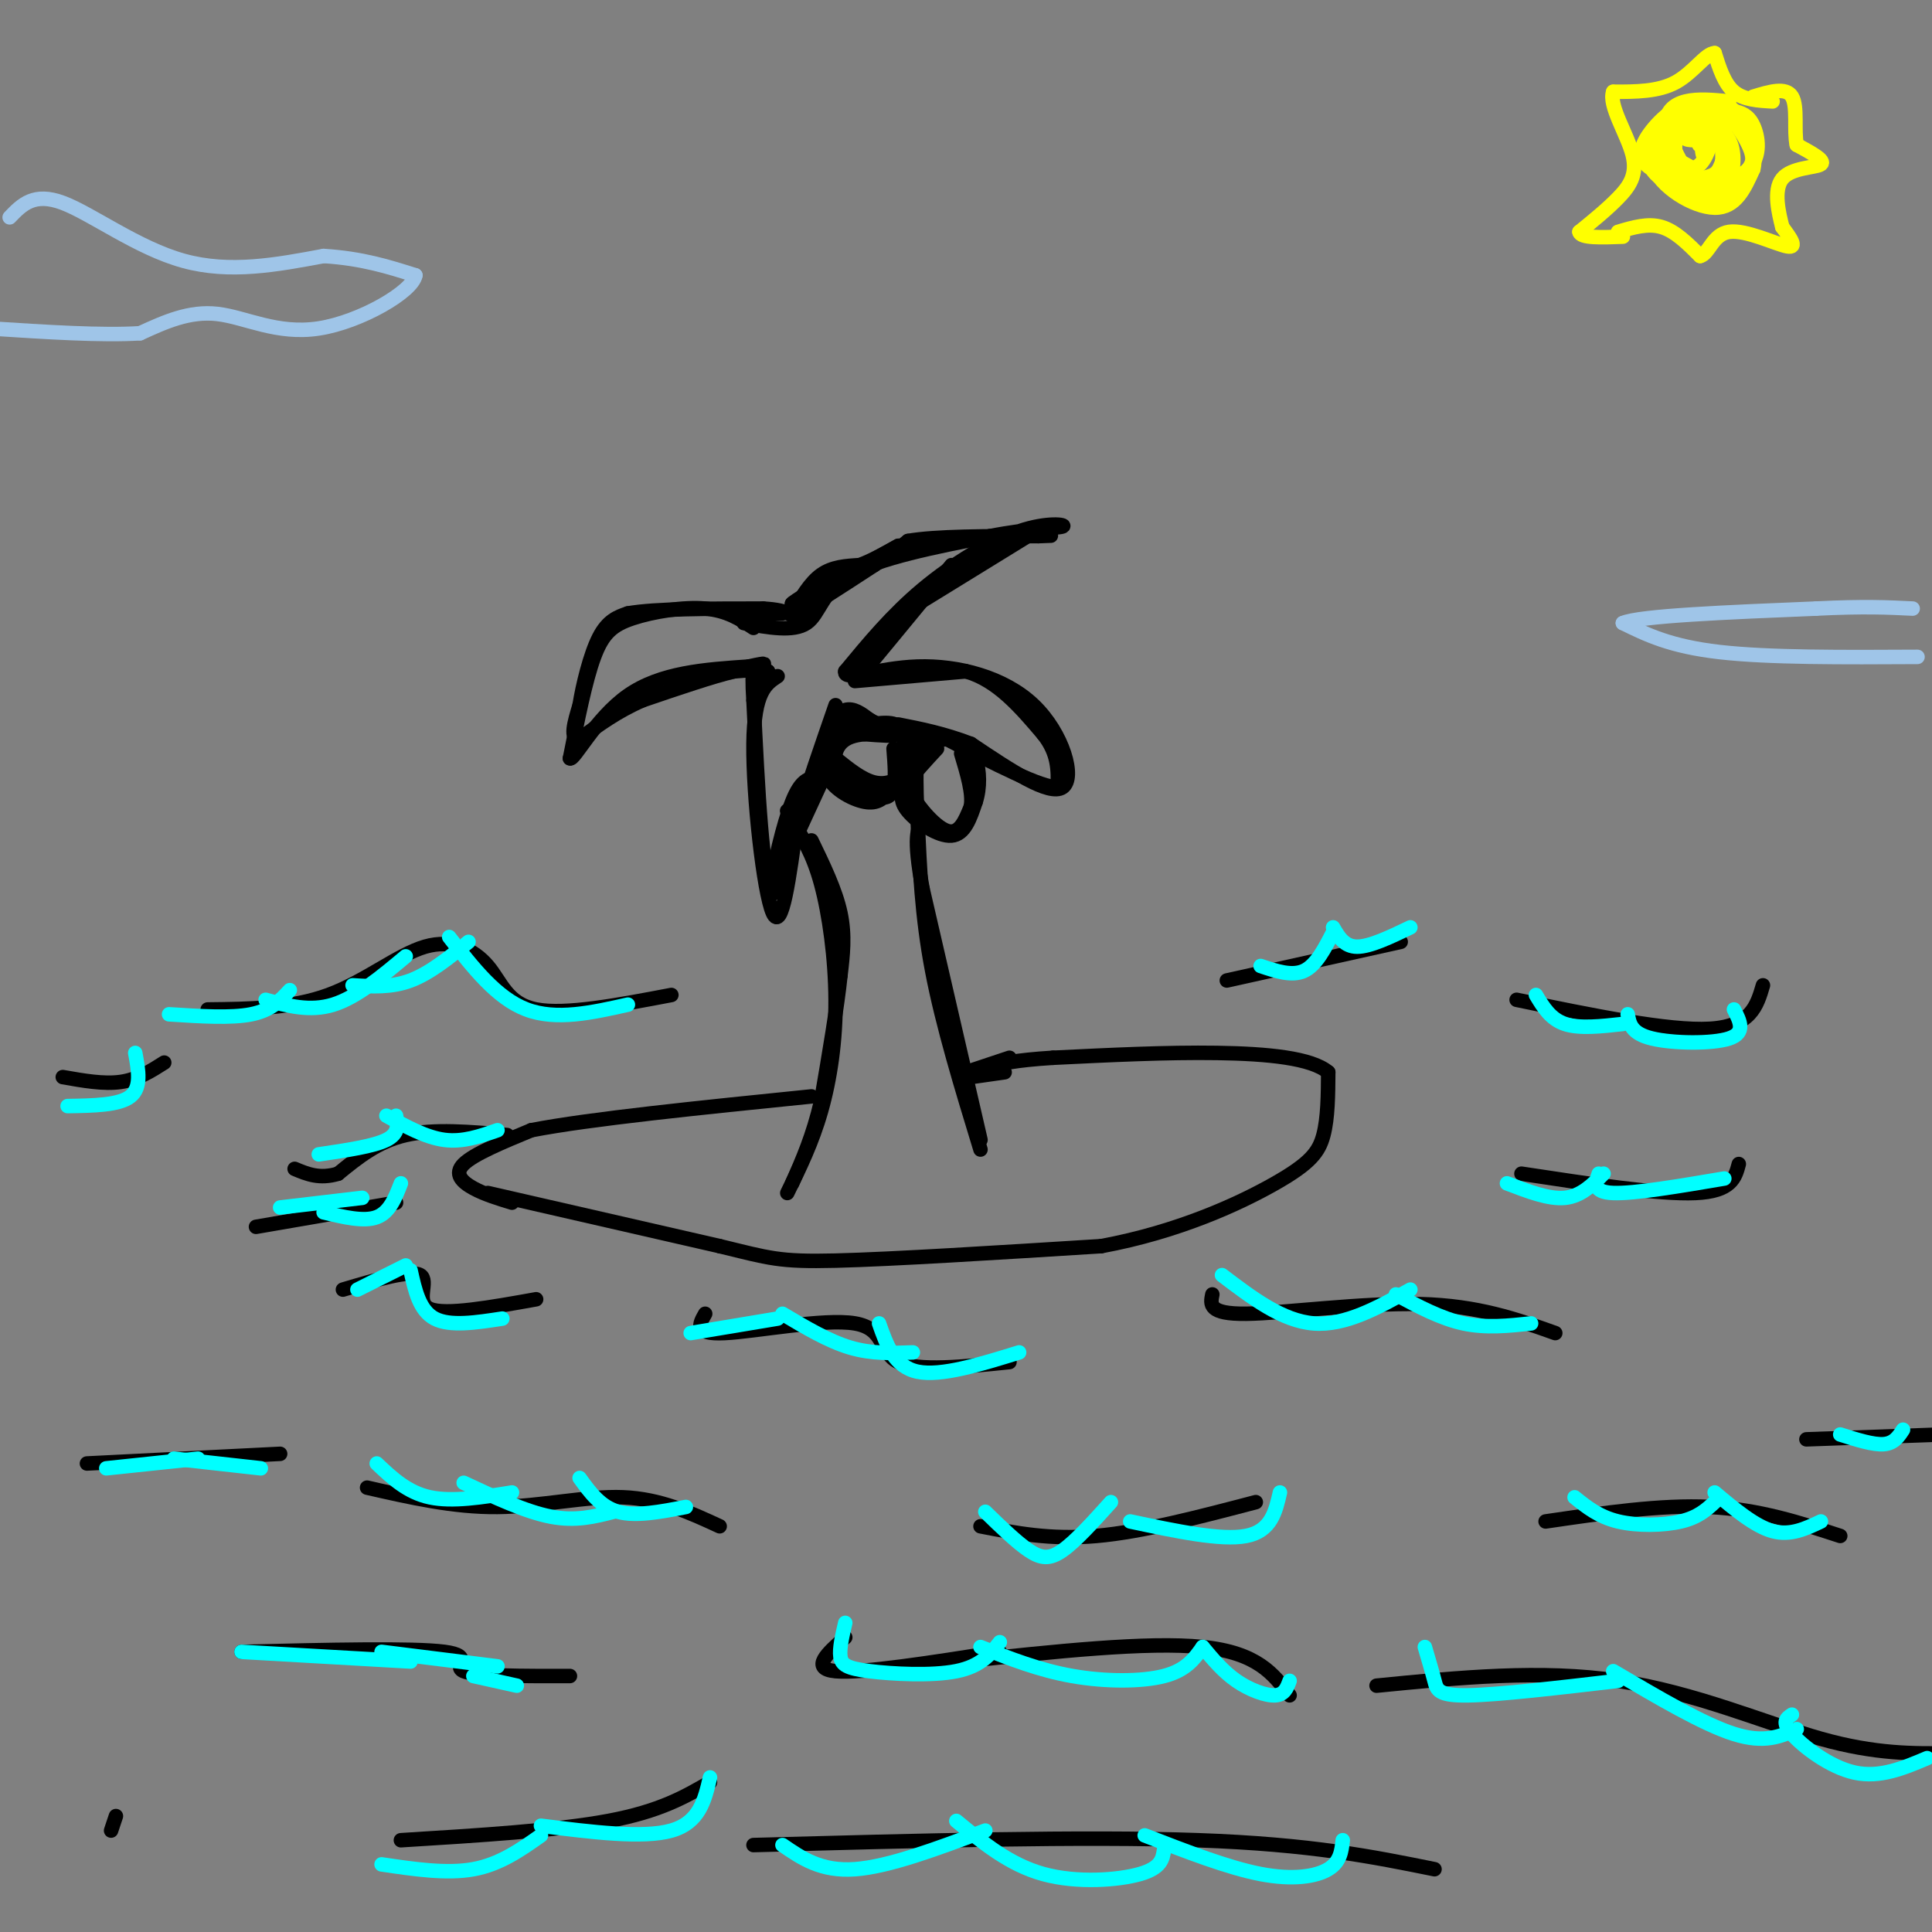 <svg viewBox='0 0 400 400' version='1.1' xmlns='http://www.w3.org/2000/svg' xmlns:xlink='http://www.w3.org/1999/xlink'><rect x="0" y="0" width="400" height="400" fill="#808080" stroke="none"/><g fill='none' stroke='#000000' stroke-width='3' stroke-linecap='round' stroke-linejoin='round'><path d='M101,247c0.000,0.000 48.000,11.000 48,11'/><path d='M149,258c10.356,2.511 12.244,3.289 24,3c11.756,-0.289 33.378,-1.644 55,-3'/><path d='M228,258c16.071,-2.964 28.750,-8.875 36,-13c7.250,-4.125 9.071,-6.464 10,-10c0.929,-3.536 0.964,-8.268 1,-13'/><path d='M275,222c-3.444,-2.956 -12.556,-3.844 -23,-4c-10.444,-0.156 -22.222,0.422 -34,1'/><path d='M218,219c-8.000,0.500 -11.000,1.250 -14,2'/><path d='M106,249c-2.844,-0.867 -5.689,-1.733 -8,-3c-2.311,-1.267 -4.089,-2.933 -2,-5c2.089,-2.067 8.044,-4.533 14,-7'/><path d='M110,234c12.000,-2.333 35.000,-4.667 58,-7'/><path d='M163,247c2.565,-5.220 5.131,-10.440 7,-17c1.869,-6.560 3.042,-14.458 3,-23c-0.042,-8.542 -1.298,-17.726 -3,-24c-1.702,-6.274 -3.851,-9.637 -6,-13'/><path d='M164,170c-1.167,-2.500 -1.083,-2.250 -1,-2'/><path d='M203,238c-3.917,-12.833 -7.833,-25.667 -10,-37c-2.167,-11.333 -2.583,-21.167 -3,-31'/><path d='M190,170c-0.500,-8.333 -0.250,-13.667 0,-19'/><path d='M156,130c-2.738,-1.804 -5.476,-3.607 -10,-4c-4.524,-0.393 -10.833,0.625 -15,2c-4.167,1.375 -6.190,3.107 -8,8c-1.810,4.893 -3.405,12.946 -5,21'/><path d='M118,157c0.778,0.644 5.222,-8.244 12,-13c6.778,-4.756 15.889,-5.378 25,-6'/><path d='M155,138c4.500,-1.000 3.250,-0.500 2,0'/><path d='M154,129c5.133,0.933 10.267,1.867 13,0c2.733,-1.867 3.067,-6.533 9,-10c5.933,-3.467 17.467,-5.733 29,-8'/><path d='M205,111c8.161,-1.614 14.064,-1.649 15,-2c0.936,-0.351 -3.094,-1.018 -9,1c-5.906,2.018 -13.687,6.719 -20,12c-6.313,5.281 -11.156,11.140 -16,17'/><path d='M175,139c-0.376,2.219 6.683,-0.735 15,-1c8.317,-0.265 17.893,2.159 24,8c6.107,5.841 8.745,15.097 6,17c-2.745,1.903 -10.872,-3.549 -19,-9'/><path d='M201,154c-5.667,-2.167 -10.333,-3.083 -15,-4'/><path d='M161,140c-2.444,1.600 -4.889,3.200 -5,14c-0.111,10.800 2.111,30.800 4,35c1.889,4.200 3.444,-7.400 5,-19'/><path d='M165,170c2.167,-7.167 5.083,-15.583 8,-24'/><path d='M180,151c-1.988,-0.827 -3.976,-1.655 -6,0c-2.024,1.655 -4.083,5.792 -3,9c1.083,3.208 5.310,5.488 8,6c2.690,0.512 3.845,-0.744 5,-2'/><path d='M184,164c1.756,-2.889 3.644,-9.111 3,-12c-0.644,-2.889 -3.822,-2.444 -7,-2'/><path d='M194,155c-2.298,2.470 -4.595,4.940 -6,7c-1.405,2.060 -1.917,3.708 0,6c1.917,2.292 6.262,5.226 9,5c2.738,-0.226 3.869,-3.613 5,-7'/><path d='M202,166c0.952,-2.853 0.833,-6.486 0,-9c-0.833,-2.514 -2.378,-3.907 -5,-4c-2.622,-0.093 -6.321,1.116 -8,3c-1.679,1.884 -1.340,4.442 -1,7'/><path d='M188,163c1.400,3.311 5.400,8.089 8,9c2.600,0.911 3.800,-2.044 5,-5'/><path d='M201,167c0.500,-2.667 -0.750,-6.833 -2,-11'/><path d='M188,154c0.067,2.200 0.133,4.400 -1,6c-1.133,1.600 -3.467,2.600 -6,2c-2.533,-0.600 -5.267,-2.800 -8,-5'/><path d='M173,157c-1.167,-2.190 -0.083,-5.167 3,-6c3.083,-0.833 8.167,0.476 9,1c0.833,0.524 -2.583,0.262 -6,0'/><path d='M179,152c-1.943,0.175 -3.799,0.614 -5,2c-1.201,1.386 -1.746,3.719 0,6c1.746,2.281 5.785,4.509 8,5c2.215,0.491 2.608,-0.754 3,-2'/><path d='M185,163c0.500,-1.667 0.250,-4.833 0,-8'/><path d='M176,149c0.000,0.000 -12.000,26.000 -12,26'/><path d='M164,175c-2.667,5.500 -3.333,6.250 -4,7'/><path d='M160,182c0.044,-2.244 2.156,-11.356 4,-16c1.844,-4.644 3.422,-4.822 5,-5'/><path d='M169,161c-0.667,3.167 -4.833,13.583 -9,24'/><path d='M160,185c-2.167,-2.667 -3.083,-21.333 -4,-40'/><path d='M156,145c-0.500,-7.667 0.250,-6.833 1,-6'/><path d='M157,139c0.067,-0.133 -0.267,2.533 0,3c0.267,0.467 1.133,-1.267 2,-3'/><path d='M159,139c-0.833,-0.500 -3.917,-0.250 -7,0'/><path d='M152,139c-4.333,1.000 -11.667,3.500 -19,6'/><path d='M133,145c-5.333,2.333 -9.167,5.167 -13,8'/><path d='M120,153c-2.167,0.167 -1.083,-3.417 0,-7'/><path d='M120,146c0.622,-3.978 2.178,-10.422 4,-14c1.822,-3.578 3.911,-4.289 6,-5'/><path d='M130,127c5.667,-1.000 16.833,-1.000 28,-1'/><path d='M158,126c5.833,0.333 6.417,1.667 7,3'/><path d='M152,127c0.000,0.000 10.000,0.000 10,0'/><path d='M164,127c1.833,-3.167 3.667,-6.333 6,-8c2.333,-1.667 5.167,-1.833 8,-2'/><path d='M178,117c2.667,-1.000 5.333,-2.500 8,-4'/><path d='M186,113c-2.333,1.333 -12.167,6.667 -22,12'/><path d='M164,125c-0.800,0.178 8.200,-5.378 10,-6c1.800,-0.622 -3.600,3.689 -9,8'/><path d='M165,127c1.167,-0.333 8.583,-5.167 16,-10'/><path d='M181,117c3.833,-2.500 5.417,-3.750 7,-5'/><path d='M188,112c5.667,-1.000 16.333,-1.000 27,-1'/><path d='M215,111c4.500,-0.167 2.250,-0.083 0,0'/><path d='M216,109c0.000,0.000 -26.000,16.000 -26,16'/><path d='M190,125c-6.333,5.167 -9.167,10.083 -12,15'/><path d='M178,140c1.167,-1.333 10.083,-12.167 19,-23'/><path d='M177,141c0.000,0.000 23.000,-2.000 23,-2'/><path d='M200,139c6.500,1.833 11.250,7.417 16,13'/><path d='M216,152c3.167,4.000 3.083,7.500 3,11'/><path d='M219,163c-3.333,0.167 -13.167,-4.917 -23,-10'/><path d='M196,153c-7.333,-2.000 -14.167,-2.000 -21,-2'/><path d='M175,151c-3.489,-1.289 -1.711,-3.511 0,-4c1.711,-0.489 3.356,0.756 5,2'/><path d='M180,149c1.667,0.833 3.333,1.917 5,3'/><path d='M168,174c2.500,5.167 5.000,10.333 6,15c1.000,4.667 0.500,8.833 0,13'/><path d='M174,202c-0.667,6.500 -2.333,16.250 -4,26'/><path d='M170,228c-1.667,7.167 -3.833,12.083 -6,17'/><path d='M203,236c0.000,0.000 -12.000,-52.000 -12,-52'/><path d='M191,184c-2.000,-11.000 -1.000,-12.500 0,-14'/><path d='M209,219c0.000,0.000 -9.000,3.000 -9,3'/><path d='M201,223c0.000,0.000 7.000,-1.000 7,-1'/><path d='M105,235c-7.583,-0.667 -15.167,-1.333 -21,0c-5.833,1.333 -9.917,4.667 -14,8'/><path d='M70,243c-3.833,1.167 -6.417,0.083 -9,-1'/><path d='M82,249c0.000,0.000 -29.000,5.000 -29,5'/><path d='M71,267c7.022,-2.089 14.044,-4.178 16,-3c1.956,1.178 -1.156,5.622 2,7c3.156,1.378 12.578,-0.311 22,-2'/><path d='M146,272c-1.232,2.155 -2.464,4.310 4,4c6.464,-0.310 20.625,-3.083 27,-2c6.375,1.083 4.964,6.024 9,8c4.036,1.976 13.518,0.988 23,0'/><path d='M251,268c-0.422,2.044 -0.844,4.089 7,4c7.844,-0.089 23.956,-2.311 36,-2c12.044,0.311 20.022,3.156 28,6'/><path d='M315,243c14.250,2.167 28.500,4.333 36,4c7.500,-0.333 8.250,-3.167 9,-6'/><path d='M314,207c15.750,3.250 31.500,6.500 40,6c8.500,-0.500 9.750,-4.750 11,-9'/><path d='M290,195c0.000,0.000 -36.000,8.000 -36,8'/><path d='M139,206c-10.976,2.091 -21.952,4.182 -28,3c-6.048,-1.182 -7.167,-5.636 -10,-9c-2.833,-3.364 -7.378,-5.636 -13,-4c-5.622,1.636 -12.321,7.182 -20,10c-7.679,2.818 -16.340,2.909 -25,3'/><path d='M34,220c-2.750,1.750 -5.500,3.500 -9,4c-3.500,0.500 -7.750,-0.250 -12,-1'/><path d='M58,301c0.000,0.000 -40.000,2.000 -40,2'/><path d='M76,308c8.956,2.044 17.911,4.089 27,4c9.089,-0.089 18.311,-2.311 26,-2c7.689,0.311 13.844,3.156 20,6'/><path d='M50,342c17.778,-0.422 35.556,-0.844 42,0c6.444,0.844 1.556,2.956 4,4c2.444,1.044 12.222,1.022 22,1'/><path d='M199,344c19.333,-2.083 38.667,-4.167 50,-3c11.333,1.167 14.667,5.583 18,10'/><path d='M203,316c7.250,1.417 14.500,2.833 24,2c9.500,-0.833 21.250,-3.917 33,-7'/><path d='M147,369c-5.167,3.000 -10.333,6.000 -21,8c-10.667,2.000 -26.833,3.000 -43,4'/><path d='M23,379c0.000,0.000 1.000,-3.000 1,-3'/><path d='M156,382c34.250,-0.917 68.500,-1.833 92,-1c23.500,0.833 36.250,3.417 49,6'/><path d='M175,339c-3.667,3.250 -7.333,6.500 -2,7c5.333,0.500 19.667,-1.750 34,-4'/><path d='M285,349c17.044,-1.689 34.089,-3.378 50,-1c15.911,2.378 30.689,8.822 42,12c11.311,3.178 19.156,3.089 27,3'/><path d='M320,315c11.917,-1.750 23.833,-3.500 34,-3c10.167,0.500 18.583,3.250 27,6'/><path d='M374,298c0.000,0.000 28.000,-1.000 28,-1'/></g>
<g fill='none' stroke='#ffff00' stroke-width='3' stroke-linecap='round' stroke-linejoin='round'><path d='M358,21c-3.244,-0.311 -6.489,-0.622 -9,0c-2.511,0.622 -4.289,2.178 -4,5c0.289,2.822 2.644,6.911 5,11'/><path d='M350,37c3.381,1.750 9.333,0.625 12,-2c2.667,-2.625 2.048,-6.750 1,-9c-1.048,-2.250 -2.524,-2.625 -4,-3'/><path d='M359,23c-2.565,-1.249 -6.976,-2.871 -11,-1c-4.024,1.871 -7.660,7.234 -6,12c1.660,4.766 8.617,8.933 13,9c4.383,0.067 6.191,-3.967 8,-8'/><path d='M363,35c0.877,-3.520 -0.931,-8.319 -3,-11c-2.069,-2.681 -4.397,-3.245 -7,-3c-2.603,0.245 -5.479,1.298 -8,4c-2.521,2.702 -4.686,7.054 -3,10c1.686,2.946 7.223,4.485 11,5c3.777,0.515 5.793,0.004 7,-1c1.207,-1.004 1.603,-2.502 2,-4'/><path d='M362,35c0.692,-1.139 1.421,-1.985 0,-5c-1.421,-3.015 -4.991,-8.197 -9,-9c-4.009,-0.803 -8.456,2.775 -11,6c-2.544,3.225 -3.185,6.099 0,8c3.185,1.901 10.196,2.829 13,1c2.804,-1.829 1.402,-6.414 0,-11'/><path d='M355,25c-3.090,-1.248 -10.816,1.133 -13,4c-2.184,2.867 1.175,6.222 4,8c2.825,1.778 5.116,1.981 7,1c1.884,-0.981 3.361,-3.144 4,-6c0.639,-2.856 0.439,-6.405 -2,-8c-2.439,-1.595 -7.118,-1.237 -9,1c-1.882,2.237 -0.966,6.353 1,9c1.966,2.647 4.983,3.823 8,5'/><path d='M355,39c1.805,1.003 2.317,1.009 3,-1c0.683,-2.009 1.537,-6.034 0,-9c-1.537,-2.966 -5.466,-4.872 -8,-4c-2.534,0.872 -3.673,4.521 -3,7c0.673,2.479 3.160,3.788 5,2c1.840,-1.788 3.034,-6.674 2,-8c-1.034,-1.326 -4.295,0.907 -5,2c-0.705,1.093 1.148,1.047 3,1'/><path d='M352,29c0.518,1.278 0.314,3.972 1,3c0.686,-0.972 2.264,-5.611 2,-6c-0.264,-0.389 -2.370,3.473 -3,4c-0.630,0.527 0.215,-2.281 -1,-3c-1.215,-0.719 -4.490,0.652 -6,2c-1.510,1.348 -1.255,2.674 -1,4'/><path d='M344,33c1.311,1.156 5.089,2.044 6,2c0.911,-0.044 -1.044,-1.022 -3,-2'/><path d='M335,48c3.083,-0.917 6.167,-1.833 9,-1c2.833,0.833 5.417,3.417 8,6'/><path d='M352,53c1.869,-0.429 2.542,-4.500 6,-5c3.458,-0.500 9.702,2.571 12,3c2.298,0.429 0.649,-1.786 -1,-4'/><path d='M369,47c-0.690,-2.750 -1.917,-7.625 0,-10c1.917,-2.375 6.976,-2.250 8,-3c1.024,-0.750 -1.988,-2.375 -5,-4'/><path d='M372,30c-0.644,-2.844 0.244,-7.956 -1,-10c-1.244,-2.044 -4.622,-1.022 -8,0'/><path d='M367,21c-3.000,-0.167 -6.000,-0.333 -8,-2c-2.000,-1.667 -3.000,-4.833 -4,-8'/><path d='M355,11c-1.822,0.000 -4.378,4.000 -8,6c-3.622,2.000 -8.311,2.000 -13,2'/><path d='M334,19c-1.024,2.798 2.917,8.792 4,13c1.083,4.208 -0.690,6.631 -3,9c-2.310,2.369 -5.155,4.685 -8,7'/><path d='M327,48c0.167,1.333 4.583,1.167 9,1'/></g>
<g fill='none' stroke='#9fc5e8' stroke-width='3' stroke-linecap='round' stroke-linejoin='round'><path d='M2,45c2.511,-2.622 5.022,-5.244 11,-3c5.978,2.244 15.422,9.356 25,12c9.578,2.644 19.289,0.822 29,-1'/><path d='M67,53c8.000,0.500 13.500,2.250 19,4'/><path d='M86,57c-0.524,3.333 -11.333,9.667 -20,11c-8.667,1.333 -15.190,-2.333 -21,-3c-5.810,-0.667 -10.905,1.667 -16,4'/><path d='M29,69c-7.833,0.500 -19.417,-0.250 -31,-1'/><path d='M397,136c-15.417,0.083 -30.833,0.167 -41,-1c-10.167,-1.167 -15.083,-3.583 -20,-6'/><path d='M336,129c3.333,-1.500 21.667,-2.250 40,-3'/><path d='M376,126c10.000,-0.500 15.000,-0.250 20,0'/></g>
<g fill='none' stroke='#00ffff' stroke-width='3' stroke-linecap='round' stroke-linejoin='round'><path d='M74,267c0.000,0.000 10.000,-5.000 10,-5'/><path d='M85,263c0.917,4.167 1.833,8.333 5,10c3.167,1.667 8.583,0.833 14,0'/><path d='M22,304c0.000,0.000 19.000,-2.000 19,-2'/><path d='M36,302c0.000,0.000 18.000,2.000 18,2'/><path d='M78,303c3.167,3.000 6.333,6.000 11,7c4.667,1.000 10.833,0.000 17,-1'/><path d='M96,307c6.417,3.000 12.833,6.000 18,7c5.167,1.000 9.083,0.000 13,-1'/><path d='M120,306c2.167,3.000 4.333,6.000 8,7c3.667,1.000 8.833,0.000 14,-1'/><path d='M50,342c0.000,0.000 35.000,2.000 35,2'/><path d='M79,342c0.000,0.000 24.000,3.000 24,3'/><path d='M98,347c0.000,0.000 9.000,2.000 9,2'/><path d='M58,250c0.000,0.000 17.000,-2.000 17,-2'/><path d='M67,251c4.167,1.000 8.333,2.000 11,1c2.667,-1.000 3.833,-4.000 5,-7'/><path d='M103,234c-3.583,1.250 -7.167,2.500 -11,2c-3.833,-0.500 -7.917,-2.750 -12,-5'/><path d='M82,231c0.333,1.833 0.667,3.667 -2,5c-2.667,1.333 -8.333,2.167 -14,3'/><path d='M130,208c-7.417,1.667 -14.833,3.333 -21,1c-6.167,-2.333 -11.083,-8.667 -16,-15'/><path d='M97,195c-4.000,3.250 -8.000,6.500 -12,8c-4.000,1.500 -8.000,1.250 -12,1'/><path d='M84,198c-5.083,4.250 -10.167,8.500 -15,10c-4.833,1.500 -9.417,0.250 -14,-1'/><path d='M60,205c-1.917,2.083 -3.833,4.167 -8,5c-4.167,0.833 -10.583,0.417 -17,0'/><path d='M28,218c0.667,3.583 1.333,7.167 -1,9c-2.333,1.833 -7.667,1.917 -13,2'/><path d='M253,264c6.250,4.750 12.500,9.500 19,10c6.500,0.500 13.250,-3.250 20,-7'/><path d='M289,268c4.667,2.500 9.333,5.000 14,6c4.667,1.000 9.333,0.500 14,0'/><path d='M211,280c-8.083,2.500 -16.167,5.000 -21,4c-4.833,-1.000 -6.417,-5.500 -8,-10'/><path d='M189,280c-4.250,0.167 -8.500,0.333 -13,-1c-4.500,-1.333 -9.250,-4.167 -14,-7'/><path d='M161,273c0.000,0.000 -18.000,3.000 -18,3'/><path d='M204,313c3.244,3.156 6.489,6.311 9,8c2.511,1.689 4.289,1.911 7,0c2.711,-1.911 6.356,-5.956 10,-10'/><path d='M234,315c9.417,2.000 18.833,4.000 24,3c5.167,-1.000 6.083,-5.000 7,-9'/><path d='M175,336c-0.619,2.655 -1.238,5.310 -1,7c0.238,1.690 1.333,2.417 6,3c4.667,0.583 12.905,1.024 18,0c5.095,-1.024 7.048,-3.512 9,-6'/><path d='M203,341c6.089,2.400 12.178,4.800 19,6c6.822,1.200 14.378,1.200 19,0c4.622,-1.200 6.311,-3.600 8,-6'/><path d='M249,341c2.133,2.556 4.267,5.111 7,7c2.733,1.889 6.067,3.111 8,3c1.933,-0.111 2.467,-1.556 3,-3'/><path d='M147,368c-1.083,4.667 -2.167,9.333 -8,11c-5.833,1.667 -16.417,0.333 -27,-1'/><path d='M112,380c-4.250,3.000 -8.500,6.000 -14,7c-5.500,1.000 -12.250,0.000 -19,-1'/><path d='M162,382c4.000,2.750 8.000,5.500 15,5c7.000,-0.500 17.000,-4.250 27,-8'/><path d='M198,377c5.489,4.533 10.978,9.067 18,11c7.022,1.933 15.578,1.267 20,0c4.422,-1.267 4.711,-3.133 5,-5'/><path d='M237,380c8.644,3.356 17.289,6.711 24,8c6.711,1.289 11.489,0.511 14,-1c2.511,-1.511 2.756,-3.756 3,-6'/><path d='M295,341c0.756,2.556 1.511,5.111 2,7c0.489,1.889 0.711,3.111 7,3c6.289,-0.111 18.644,-1.556 31,-3'/><path d='M334,346c9.333,5.500 18.667,11.000 25,13c6.333,2.000 9.667,0.500 13,-1'/><path d='M371,355c-1.111,0.733 -2.222,1.467 0,4c2.222,2.533 7.778,6.867 13,8c5.222,1.133 10.111,-0.933 15,-3'/><path d='M326,310c2.511,2.022 5.022,4.044 9,5c3.978,0.956 9.422,0.844 13,0c3.578,-0.844 5.289,-2.422 7,-4'/><path d='M355,309c4.167,3.500 8.333,7.000 12,8c3.667,1.000 6.833,-0.500 10,-2'/><path d='M381,297c3.417,1.083 6.833,2.167 9,2c2.167,-0.167 3.083,-1.583 4,-3'/><path d='M357,244c-9.333,1.583 -18.667,3.167 -23,3c-4.333,-0.167 -3.667,-2.083 -3,-4'/><path d='M332,243c-2.333,2.333 -4.667,4.667 -8,5c-3.333,0.333 -7.667,-1.333 -12,-3'/><path d='M318,206c1.500,2.500 3.000,5.000 6,6c3.000,1.000 7.500,0.500 12,0'/><path d='M337,210c0.356,1.978 0.711,3.956 5,5c4.289,1.044 12.511,1.156 16,0c3.489,-1.156 2.244,-3.578 1,-6'/><path d='M261,200c3.250,1.083 6.500,2.167 9,1c2.500,-1.167 4.250,-4.583 6,-8'/><path d='M276,192c1.167,2.000 2.333,4.000 5,4c2.667,0.000 6.833,-2.000 11,-4'/></g>
</svg>